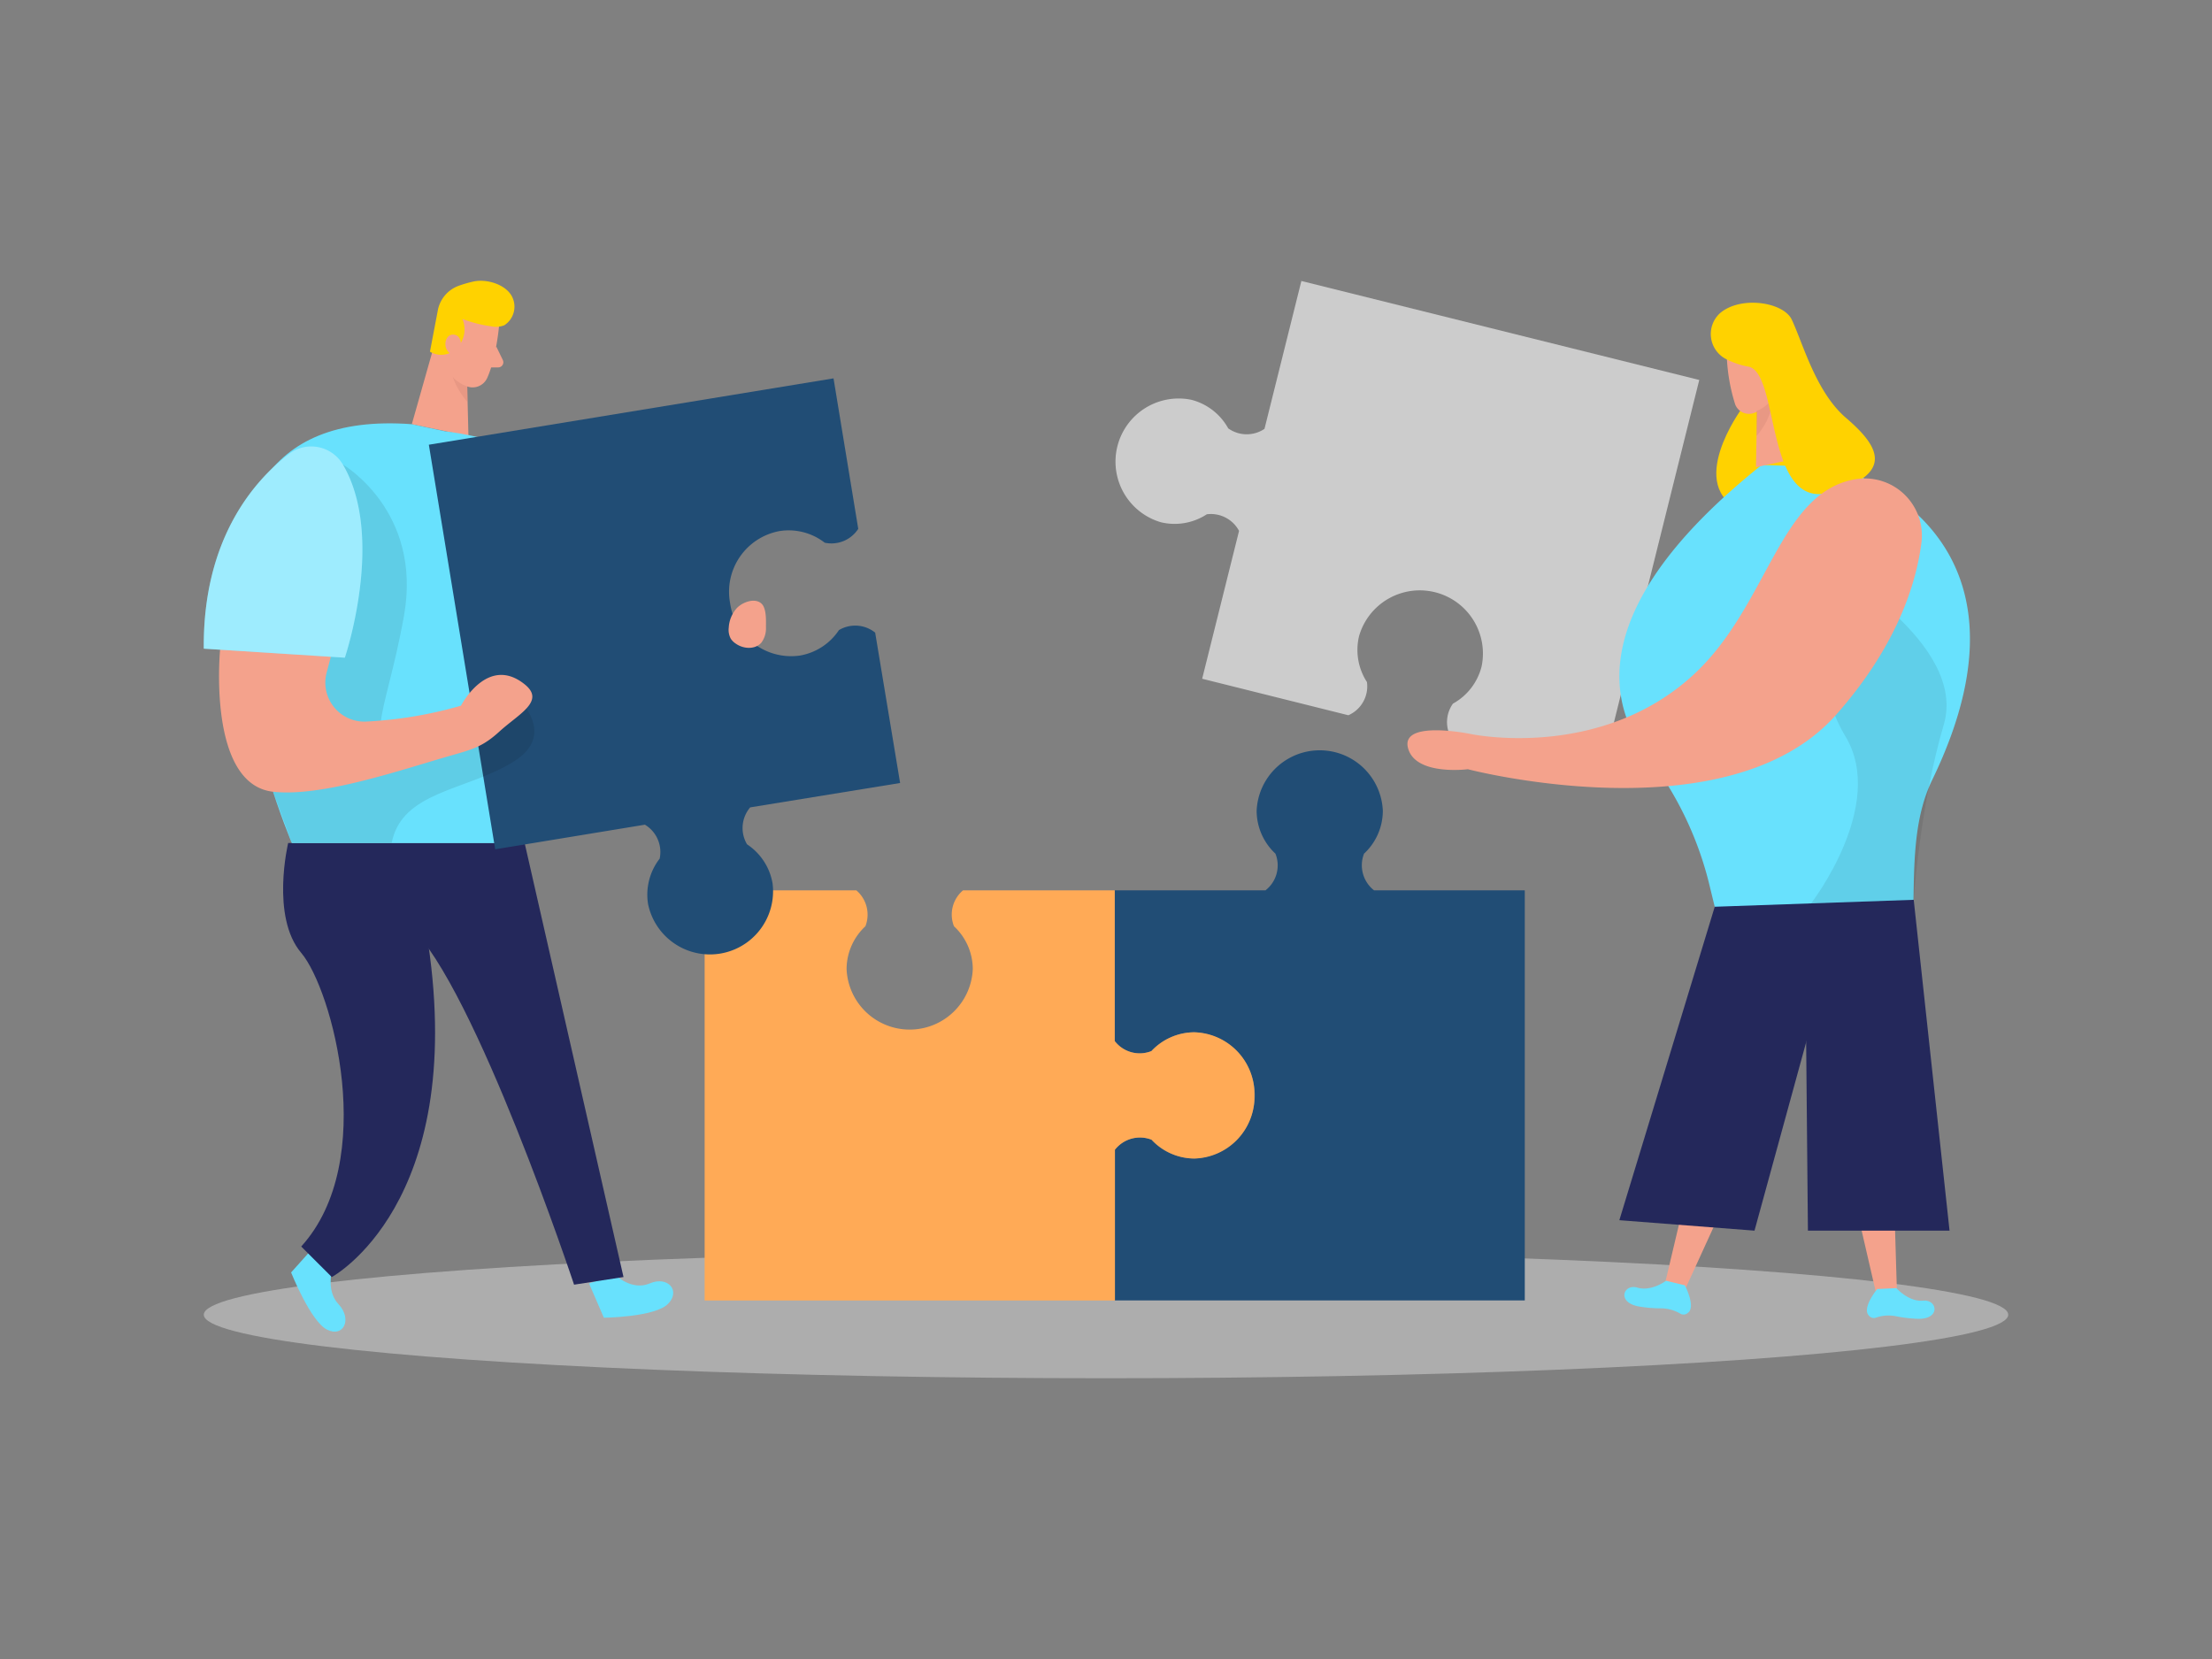 <svg width="400" height="300" xmlns="http://www.w3.org/2000/svg" class="illustration styles_illustrationTablet__1DWOa">
 <rect width="100%" height="100%" fill="#808080" stroke="none"/>
 <title>_</title>

 <g>
  <title>Layer 1</title>
  <ellipse id="svg_1" opacity="0.45" fill="#e6e6e6" ry="11.49" rx="163.15" cy="237.74" cx="200"/>
  <path id="svg_2" fill="#ccc" d="m307.28,68.71l-17.94,72l-26.45,-6.59a5.74,5.74 0 0 1 -0.15,-6.88a10.63,10.63 0 0 0 5.17,-6.69a11.42,11.42 0 0 0 -22.14,-5.55a10.67,10.67 0 0 0 1.42,8.34a5.71,5.71 0 0 1 -3.36,6l-26.44,-6.6l6.67,-26.74a5.77,5.77 0 0 0 -5.83,-3a10.63,10.63 0 0 1 -8.34,1.43a11.42,11.42 0 0 1 5.52,-22.14a10.63,10.63 0 0 1 6.69,5.17a5.75,5.75 0 0 0 6.56,0.09l6.67,-26.74l71.95,17.9z"/>
  <path id="svg_3" fill="#ffd200" d="m314.93,73.94s-10.38,14.12 0.15,18.41s11.43,-11.35 11.43,-11.35l-4.75,-10.49l-6.83,3.43z"/>
  <path id="svg_4" fill="#68e1fd" d="m318.57,84.08l13.3,0.43s39.92,10.28 17.55,56.49c-3.55,7.32 -3.25,15.93 -3.45,24l-0.05,2.1l-35.08,0l-1.84,-7.55a62.29,62.29 0 0 0 -11.23,-23.05c-6.77,-8.9 -11.57,-26.57 20.8,-52.42z"/>
  <path id="svg_5" fill="#f4a28c" d="m312.26,64.45a33,33 0 0 0 1.52,8.69a2.67,2.67 0 0 0 3.47,1.51a5.91,5.91 0 0 0 4,-5l1,-4.8a4.78,4.78 0 0 0 -2.71,-4.8c-3.22,-1.74 -7.54,1.17 -7.28,4.4z"/>
  <polygon id="svg_6" fill="#f4a28c" points="322.09 65.75 326.93 82.47 317.53 84.48 317.78 71.5 322.09 65.75"/>
  <path id="svg_7" opacity="0.31" fill="#ce8172" d="m317.61,74.34a6.34,6.34 0 0 0 2.85,-2.22s0.26,3.17 -2.82,6.72l-0.03,-4.5z"/>
  <path id="svg_8" fill="#ffd200" d="m311,56.66a5.1,5.1 0 0 0 1.26,8.34a14.33,14.33 0 0 0 3.92,1.3c5.71,1.1 2.89,26.25 14.93,22.71s8.17,-8.76 2.71,-13.44s-7.75,-13.4 -9.82,-17.79c-1.54,-3.19 -9.31,-4.34 -13,-1.12z"/>
  <polygon id="svg_9" fill="#f4a28c" points="341.36 178.69 343.03 233.74 339.48 234.82 327.5 182.92 341.36 178.69"/>
  <path id="svg_10" fill="#68e1fd" d="m342.93,232.93s2.2,2.52 4.83,2.27s3.21,3.46 -1.06,3.28a24.27,24.27 0 0 1 -3.95,-0.48a6.88,6.88 0 0 0 -3.59,0.3a1.15,1.15 0 0 1 -1.23,-0.43c-1.28,-1.36 1.53,-4.77 1.53,-4.77l3.47,-0.17z"/>
  <polygon id="svg_11" fill="#f4a28c" points="313.71 178.77 301.02 232.37 304.27 234.14 326.43 185.7 313.71 178.77"/>
  <path id="svg_12" fill="#68e1fd" d="m301.28,231.6s-2.66,2 -5.19,1.24s-3.84,2.75 0.38,3.43a23.5,23.5 0 0 0 4,0.32a7,7 0 0 1 3.45,1a1.16,1.16 0 0 0 1.29,-0.17c1.53,-1.08 -0.54,-5 -0.54,-5l-3.39,-0.82z"/>
  <path id="svg_13" opacity="0.08" d="m330.77,102.33s-4.66,18.32 2.92,30.79s-6.19,30.24 -6.19,30.24l18.56,-0.65s1.13,-17.06 5.44,-31.69s-20.73,-28.69 -20.73,-28.69z"/>
  <polygon id="svg_14" fill="#24285b" points="310.08 163.97 346.06 162.71 352.54 222.54 326.93 222.54 326.51 177.86 310.08 163.97"/>
  <polygon id="svg_15" fill="#24285b" points="310.08 163.97 292.83 220.65 317.27 222.54 331.31 171.33 310.08 163.97"/>
  <path id="svg_16" fill="#f4a28c" d="m335.55,86.65a10.33,10.33 0 0 1 11.88,11.69c-1,7.57 -4.62,18.72 -15.39,30.9c-19.6,22.14 -66.61,9.86 -66.61,9.86s-9.56,1.24 -10.83,-3.88s11.4,-2.48 11.4,-2.48s23,4.87 40,-10.51c13.77,-12.49 15.62,-33.23 29.55,-35.58z"/>
  <path id="svg_17" fill="#214d75" d="m248.47,161a5.75,5.75 0 0 1 -1.81,-6.63a10.6,10.6 0 0 0 3.4,-7.75a11.42,11.42 0 0 0 -22.82,0a10.64,10.64 0 0 0 3.4,7.75a5.71,5.71 0 0 1 -1.8,6.63l-27.26,0l0,27.26a5.7,5.7 0 0 0 6.63,1.81a10.68,10.68 0 0 1 7.75,-3.4a11.42,11.42 0 0 1 0,22.82a10.64,10.64 0 0 1 -7.75,-3.4a5.75,5.75 0 0 0 -6.63,1.81l0,27.26l74.15,0l0,-74.16l-27.26,0z"/>
  <path id="svg_18" fill="#ffaa56" d="m226.84,198.1a11.15,11.15 0 0 1 -10.84,11.4a10.64,10.64 0 0 1 -7.75,-3.4a5.75,5.75 0 0 0 -6.63,1.81l0,27.26l-74.2,0l0,-74.17l27.43,0a5.77,5.77 0 0 1 1.64,6.5a10.6,10.6 0 0 0 -3.4,7.74a11.42,11.42 0 0 0 22.82,0a10.6,10.6 0 0 0 -3.4,-7.74a5.73,5.73 0 0 1 1.64,-6.5l27.43,0l0,27.26a5.7,5.7 0 0 0 6.63,1.81a10.68,10.68 0 0 1 7.75,-3.4a11.16,11.16 0 0 1 10.88,11.43z"/>
  <path id="svg_19" fill="#68e1fd" d="m111.2,230.5s3,3 6.3,1.58s5.67,1.38 3.26,3.74s-11.56,2.47 -11.56,2.47l-2.68,-6.2l4.68,-1.59z"/>
  <path id="svg_20" fill="#68e1fd" d="m60.23,229.12s-1.49,4.08 1,6.74s0.92,6.06 -2.07,4.59s-6.52,-10.35 -6.52,-10.35l4.44,-4.95l3.15,3.97z"/>
  <path id="svg_21" fill="#24285b" d="m52.11,152.44s-3.2,13.32 2.36,19.87s14.08,37.58 0,53.1l5.53,5.52s24.38,-13.1 17.43,-60.34l17.4,-18.15l-42.72,0z"/>
  <path id="svg_22" fill="#24285b" d="m94.87,152.44l17.88,78.49l-8.94,1.38s-17.88,-53.79 -29.68,-64.83l20.74,-15.04z"/>
  <path id="svg_23" fill="#68e1fd" d="m99,83.43s18.64,7.95 15.79,37.06l-18.21,-1.56l2.42,-35.5z"/>
  <path id="svg_24" opacity="0.36" fill="#fff" d="m99,83.43s18.64,7.95 15.79,37.06l-18.21,-1.56l2.42,-35.5z"/>
  <polygon id="svg_25" fill="#f4a28c" points="79.63 58.5 74.47 76.71 84.71 78.84 84.36 64.73 79.63 58.5"/>
  <path id="svg_26" opacity="0.31" fill="#ce8172" d="m84.57,67.82a6.93,6.93 0 0 1 -3.13,-2.4s-0.26,3.45 3.12,7.3l0.01,-4.9z"/>
  <path id="svg_27" fill="#68e1fd" d="m74.47,76.71l6.07,1.29s27.8,3 28.93,18.68s-14.58,55.78 -14.58,55.78l-42.12,0s-33.77,-79.89 21.7,-75.75z"/>
  <path id="svg_28" fill="#214d75" d="m132.029,109.07a11.15,11.15 0 0 0 12.59,9.48a10.63,10.63 0 0 0 7.09,-4.61a5.75,5.75 0 0 1 6.55,0.46l4.51,27.19l-27.11,4.41a5.76,5.76 0 0 0 -0.57,6.68a10.63,10.63 0 0 1 4.62,7.09a11.42,11.42 0 0 1 -22.52,3.7a10.63,10.63 0 0 1 2.1,-8.2a5.76,5.76 0 0 0 -2.67,-6.14l-27.07,4.45l-12,-73.16l73.18,-12l4.47,27.21a5.77,5.77 0 0 1 -6.06,2.51a10.63,10.63 0 0 0 -8.2,-2.1a11.15,11.15 0 0 0 -8.91,13.03z"/>
  <path id="svg_29" fill="#f4a28c" d="m90.24,59s-0.51,5.75 -2.14,9.35a2.9,2.9 0 0 1 -3.85,1.44a6.4,6.4 0 0 1 -4.09,-5.62l-0.82,-5.27a5.18,5.18 0 0 1 3.22,-5.06c3.62,-1.71 8.17,1.7 7.68,5.16z"/>
  <path id="svg_30" opacity="0.09" d="m62,84s14.41,8.37 11.06,27.3s-8.9,25.44 3,22.8s16.77,-8.61 16.77,-8.61s8.55,7 0,12.27s-20.15,5.28 -22,14.65l-18.06,0s-1.46,-4.1 -3.4,-9.27s12.63,-59.14 12.63,-59.14z"/>
  <path id="svg_31" fill="#ffd200" d="m88.79,59a22.84,22.84 0 0 1 -5.18,-1.33a4.81,4.81 0 0 1 -0.92,5.2a3.92,3.92 0 0 1 -4.94,0.72l1.39,-7.3a5.89,5.89 0 0 1 3.86,-4.63a22,22 0 0 1 2.65,-0.76c2.29,-0.48 5.53,0.44 6.8,2.48a4,4 0 0 1 -1.26,5.44a4.08,4.08 0 0 1 -2.4,0.18z"/>
  <path id="svg_32" fill="#f4a28c" d="m83.33,62.82s0.35,-2.19 -1.33,-2.32s-2.2,3 0,3.74l1.33,-1.42z"/>
  <path id="svg_33" fill="#f4a28c" d="m39.8,117.49s-2.37,24.32 9.57,25.68c9,1 23.47,-4.07 32.3,-6.58c3.82,-1.09 5.67,-1.6 8.61,-4.28c3.52,-3.22 8.4,-5.51 4.6,-8.56c-6.74,-5.43 -11.52,3.86 -11.52,3.86a75,75 0 0 1 -17.29,2.88a7.06,7.06 0 0 1 -7,-8.88l2.23,-8.38s-15.82,-14.83 -21.5,4.26z"/>
  <path id="svg_34" fill="#f4a28c" d="m89.73,62.64l1.2,2.47a0.93,0.93 0 0 1 -0.83,1.33l-2.25,0l1.88,-3.8z"/>
  <path id="svg_35" fill="#68e1fd" d="m52.21,82.12c-6.21,4.77 -15.54,15.3 -15.36,35.18l25.51,1.63s7.37,-21.83 -0.36,-34.93a6.65,6.65 0 0 0 -9.79,-1.88z"/>
  <path id="svg_36" opacity="0.36" fill="#fff" d="m52.21,82.12c-6.21,4.77 -15.54,15.3 -15.36,35.18l25.51,1.63s7.37,-21.83 -0.36,-34.93a6.65,6.65 0 0 0 -9.79,-1.88z"/>
  <path id="svg_37" fill="#f4a28c" d="m133.21,110a5.74,5.74 0 0 0 -1.43,3.5a3.34,3.34 0 0 0 0.37,2a3,3 0 0 0 0.89,0.88c1.39,1 3.53,1.11 4.64,-0.17a4.3,4.3 0 0 0 0.83,-2.74c0,-1.14 0.13,-3.41 -0.79,-4.3c-1.23,-1.17 -3.55,-0.23 -4.51,0.83z"/>
 </g>
</svg>